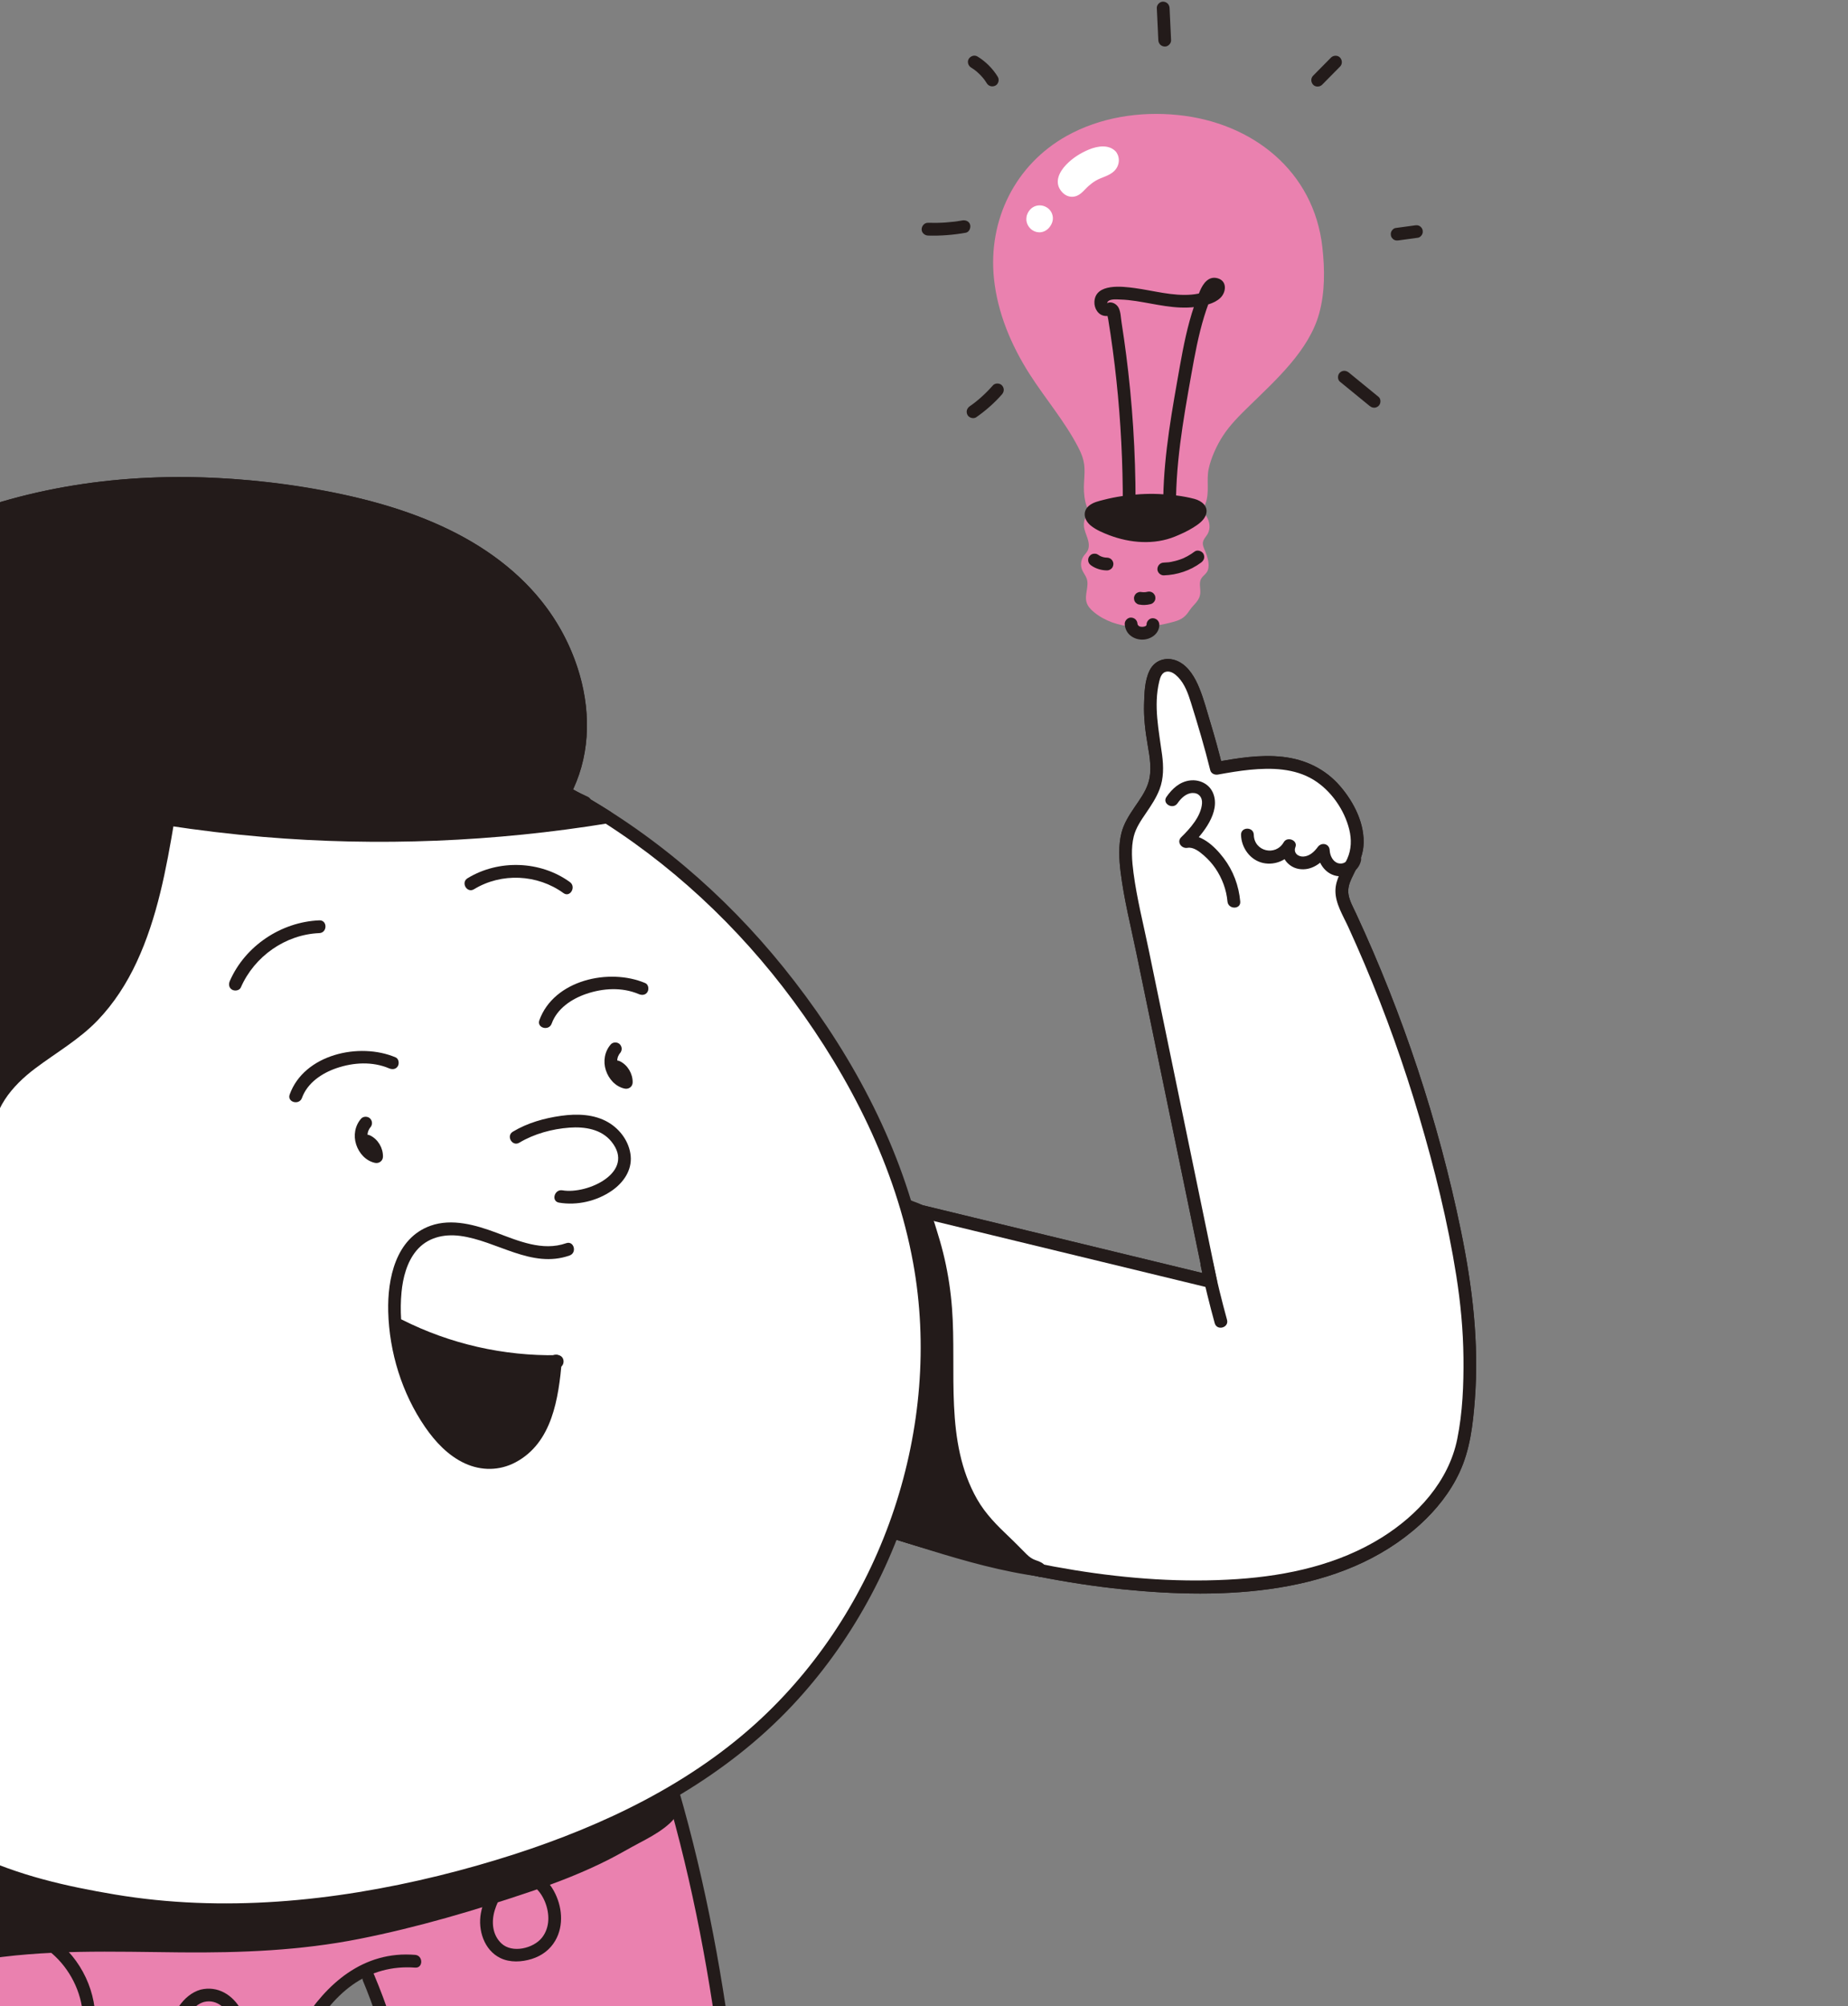 <svg width="375" height="407" viewBox="0 0 375 407" fill="none" xmlns="http://www.w3.org/2000/svg">
<rect x="0" y="0" width="375" height="407" fill="#808080" stroke="none"/>
<g clip-path="url(#clip0_132_1550)">
<path d="M133.098 352.549C151.388 407.371 152.091 466.276 152.6 524.066C152.667 531.659 152.833 539.636 156.616 546.22C160.161 552.388 166.375 556.448 171.462 561.421C176.549 566.395 180.799 573.552 178.699 580.349C176.996 585.864 171.435 589.476 165.764 590.549C160.093 591.622 154.259 590.621 148.575 589.62C142.278 588.511 135.981 587.402 129.684 586.292C129.644 586.285 129.376 589.552 129.265 589.799C128.448 591.63 128.991 591.209 127.107 591.96C124.522 592.991 119.637 591.771 116.897 591.544C109.595 590.94 102.328 589.92 95.143 588.491C95.643 580.307 92.481 443.343 70.9 392.411" fill="#EA81AF"/>
<path d="M13.016 351.007C-12.013 403.098 -20.107 461.449 -27.869 518.717C-28.889 526.242 -30.055 534.135 -34.635 540.192C-38.926 545.867 -45.6 549.114 -51.272 553.409C-56.943 557.704 -62.058 564.271 -60.828 571.278C-59.831 576.963 -54.767 581.245 -49.276 583.021C-43.785 584.798 -37.871 584.537 -32.107 584.258C-25.72 583.948 -19.334 583.639 -12.948 583.329C-12.906 583.327 -13.051 586.602 -12.972 586.861C-12.391 588.78 -12.877 588.294 -11.102 589.275C-8.667 590.622 -3.668 590.026 -0.921 590.145C6.399 590.463 13.736 590.363 21.044 589.847C23.116 557.935 29.815 525.504 36.457 494.313C40.513 475.265 45.146 456.262 51.373 437.794C56.342 423.055 63.802 396.184 84.234 397.871" fill="#EA81AF"/>
<path d="M134.346 352.204C140.69 371.272 144.968 390.965 147.804 410.846C150.65 430.794 152.102 450.912 152.881 471.039C153.27 481.08 153.494 491.126 153.643 501.172C153.719 506.262 153.775 511.353 153.825 516.444C153.871 521.236 153.8 526.045 154.069 530.832C154.328 535.427 155.001 540.148 157.067 544.315C159.021 548.26 162.134 551.373 165.389 554.265C171.705 559.879 179.197 565.698 180.396 574.686C181.529 583.173 174.921 589.671 167.126 591.577C162.334 592.748 157.337 592.317 152.516 591.586C147.386 590.808 142.282 589.82 137.172 588.92C134.561 588.46 131.95 588 129.339 587.54L130.932 586.636C131.02 586.388 130.94 586.535 130.916 586.759C130.885 587.036 130.859 587.314 130.831 587.591C130.771 588.185 130.713 588.78 130.637 589.372C130.517 590.297 130.18 591.464 129.535 592.16C128.836 592.913 127.354 593.321 126.382 593.495C124.66 593.804 122.896 593.633 121.175 593.412C112.355 592.277 103.538 591.467 94.797 589.739C94.272 589.635 93.815 589.023 93.847 588.49C94.187 582.838 94.029 577.122 93.997 571.464C93.929 559.626 93.651 547.787 93.198 535.957C92.618 520.84 91.746 505.731 90.457 490.657C89.129 475.111 87.386 459.58 84.757 444.196C82.525 431.13 79.77 417.979 75.112 405.536C74.65 404.302 74.169 403.073 73.656 401.859C73.015 400.341 75.245 399.02 75.892 400.552C80.943 412.508 83.899 425.303 86.275 438.025C89.12 453.256 91.005 468.665 92.457 484.086C93.906 499.468 94.888 514.894 95.558 530.329C96.1 542.82 96.439 555.321 96.559 567.824C96.622 574.434 96.714 581.065 96.474 587.674C96.464 587.946 96.453 588.218 96.437 588.49L95.486 587.241C99.807 588.096 104.155 588.818 108.524 589.372C112.275 589.848 116.055 590.076 119.795 590.625C121.345 590.853 122.907 591.083 124.478 591.072C125.172 591.068 125.849 591.013 126.513 590.801C126.813 590.704 127.132 590.491 127.443 590.446C127.491 590.439 127.858 590.234 127.632 590.405C127.409 590.574 127.637 590.376 127.615 590.417C127.767 590.137 127.929 589.749 128.015 589.446C128.098 589.15 128.108 588.873 128.143 588.549C128.229 587.746 128.161 586.715 128.435 585.947C128.687 585.24 129.292 584.914 130.027 585.043C135.096 585.936 140.164 586.828 145.232 587.721C150.226 588.601 155.26 589.692 160.352 589.715C164.656 589.734 168.906 588.86 172.501 586.399C175.75 584.175 177.942 580.683 177.952 576.687C177.974 567.793 169.855 561.659 163.85 556.355C160.737 553.606 157.711 550.651 155.595 547.04C153.354 543.214 152.302 538.877 151.79 534.509C151.254 529.932 151.316 525.304 151.275 520.704C151.23 515.766 151.181 510.828 151.118 505.891C150.993 496.07 150.81 486.25 150.485 476.434C149.831 456.705 148.608 436.976 146.099 417.388C143.602 397.89 139.779 378.523 134.028 359.712C133.33 357.43 132.602 355.157 131.848 352.892C131.321 351.307 133.821 350.628 134.346 352.204Z" fill="#231B1A"/>
<path d="M109.093 422.061C107.58 427.759 109.586 434.442 113.378 438.848C115.249 441.023 117.641 442.742 120.486 443.331C123.793 444.015 127.272 442.861 129.899 440.84C136.436 435.808 139.23 425.383 135.607 417.909C133.114 412.765 128.172 409.475 122.363 410.138C115.912 410.873 110.81 415.962 109.093 422.061C108.642 423.662 106.142 422.982 106.595 421.372C108.417 414.903 113.494 409.481 120.132 407.917C126.636 406.384 133.117 409.05 136.743 414.644C141.941 422.662 140.061 433.896 133.764 440.778C130.959 443.843 127.038 445.967 122.837 446.104C119.372 446.217 116.114 444.82 113.495 442.616C107.681 437.723 104.636 428.753 106.595 421.372C107.022 419.763 109.521 420.445 109.093 422.061Z" fill="#231B1A"/>
<path d="M14.134 351.661C5.693 369.264 -0.863 387.709 -6.083 406.509C-11.32 425.366 -15.233 444.566 -18.499 463.854C-21.748 483.046 -24.192 502.342 -26.973 521.602C-27.61 526.015 -28.403 530.461 -30.083 534.613C-31.715 538.644 -34.137 542.145 -37.403 545.027C-43.889 550.748 -52.593 554.09 -57.322 561.66C-59.486 565.124 -60.514 569.324 -58.931 573.236C-57.449 576.902 -54.123 579.606 -50.574 581.158C-46.136 583.098 -41.104 583.258 -36.337 583.135C-31.187 583.002 -26.037 582.669 -20.891 582.419C-18.243 582.291 -15.595 582.163 -12.947 582.034C-12.408 582.008 -11.816 582.453 -11.698 582.985C-11.517 583.81 -11.677 584.766 -11.692 585.6C-11.697 585.875 -11.71 586.153 -11.7 586.428C-11.693 586.628 -11.669 586.815 -11.723 586.517C-11.661 586.856 -11.504 587.18 -11.447 587.522C-11.427 587.637 -11.258 587.891 -11.395 587.722C-11.628 587.435 -11.345 587.688 -11.195 587.753C-10.937 587.866 -10.703 588.035 -10.448 588.157C-9.864 588.438 -9.244 588.599 -8.603 588.702C-7.007 588.957 -5.348 588.893 -3.738 588.862C0.084 588.788 3.905 589.037 7.729 589.031C12.172 589.025 16.613 588.86 21.045 588.552L19.75 589.847C20.846 573.151 23.148 556.556 26.029 540.081C28.902 523.654 32.316 507.32 35.841 491.022C39.357 474.766 43.324 458.59 48.388 442.741C51.521 432.935 54.515 422.794 59.379 413.679C63.803 405.389 70.558 397.534 80.487 396.591C81.735 396.473 82.986 396.481 84.235 396.576C85.886 396.702 85.9 399.293 84.235 399.166C79.638 398.816 75.285 399.979 71.525 402.659C67.76 405.343 64.926 409.2 62.631 413.16C57.808 421.48 55.04 430.821 52.033 439.899C46.924 455.327 42.907 471.094 39.382 486.951C35.834 502.907 32.5 518.93 29.558 535.009C26.598 551.183 24.131 567.464 22.781 583.858C22.617 585.853 22.471 587.849 22.34 589.847C22.291 590.583 21.784 591.091 21.045 591.142C12.21 591.756 3.404 591.485 -5.437 591.472C-7.098 591.469 -8.857 591.43 -10.456 590.933C-11.472 590.617 -12.951 590.034 -13.57 589.115C-14.058 588.391 -14.262 587.287 -14.29 586.428C-14.31 585.833 -14.274 585.232 -14.259 584.637C-14.252 584.359 -14.258 584.077 -14.239 583.8C-14.227 583.631 -14.316 583.126 -14.196 583.674L-12.947 584.624C-18.399 584.888 -23.851 585.153 -29.302 585.417C-34.372 585.663 -39.489 586.055 -44.542 585.379C-52.569 584.305 -61.277 579.388 -62.229 570.542C-63.201 561.518 -55.479 554.608 -48.752 550.031C-45.052 547.514 -41.175 545.176 -37.97 542.017C-34.706 538.8 -32.642 534.793 -31.377 530.418C-30.098 525.998 -29.53 521.414 -28.913 516.866C-28.24 511.906 -27.565 506.946 -26.876 501.988C-25.495 492.049 -24.06 482.118 -22.481 472.208C-19.331 452.44 -15.611 432.742 -10.6 413.354C-5.626 394.113 0.647 375.188 8.79 357.045C9.797 354.801 10.834 352.571 11.898 350.354C12.618 348.851 14.852 350.163 14.134 351.661Z" fill="#231B1A"/>
<path d="M-3.247 390.083C3.431 388.71 10.339 391.542 14.619 396.76C19.14 402.272 20.522 409.574 18.385 416.355C16.425 422.578 12.008 428.53 5.843 431.051C2.892 432.258 -0.398 432.478 -3.471 431.605C-5.373 431.065 -7.175 430.148 -8.751 428.959C-9.567 428.344 -10.336 427.673 -11.039 426.932C-11.702 426.233 -12.859 425.187 -13.111 424.235C-13.27 423.638 -12.965 422.925 -12.826 422.341C-12.667 421.672 -12.507 421.003 -12.345 420.335C-12.005 418.932 -11.659 417.53 -11.307 416.13C-10.602 413.332 -9.872 410.541 -9.113 407.757C-7.58 402.132 -5.929 396.54 -4.152 390.988C-3.646 389.406 -1.144 390.082 -1.654 391.676C-5.088 402.401 -8.033 413.275 -10.614 424.235L-10.744 423.237C-7.816 427.303 -2.949 430.279 2.201 429.418C6.536 428.693 10.187 425.676 12.655 422.158C15.187 418.549 16.872 414.154 16.846 409.707C16.819 404.917 14.647 400.166 11.195 396.876C7.574 393.424 2.413 391.558 -2.559 392.581C-4.185 392.915 -4.881 390.419 -3.247 390.083Z" fill="#231B1A"/>
<path d="M41.392 406.13C39.044 406.795 37.619 409.519 36.953 411.682C36.238 414.004 36.435 416.672 38.305 418.429C40.492 420.482 44.798 419.447 46.53 417.258C48.183 415.168 48.097 412.333 47.134 409.971C46.175 407.619 44.128 405.469 41.392 406.13C39.773 406.521 39.082 404.024 40.704 403.632C44.193 402.789 47.243 404.704 48.913 407.723C50.624 410.816 51.044 414.734 49.223 417.877C48.163 419.706 46.455 420.957 44.451 421.579C42.409 422.213 40.049 422.345 38.087 421.393C34.782 419.789 33.501 415.712 34.132 412.297C34.778 408.799 37.066 404.663 40.704 403.632C42.31 403.177 42.996 405.675 41.392 406.13Z" fill="#231B1A"/>
<path d="M104.84 381.959C102.491 382.624 101.066 385.348 100.4 387.511C99.685 389.833 99.882 392.501 101.753 394.258C103.939 396.311 108.245 395.276 109.977 393.087C111.63 390.997 111.545 388.162 110.581 385.8C109.622 383.448 107.575 381.298 104.84 381.959C103.22 382.35 102.53 379.853 104.151 379.461C107.64 378.618 110.691 380.533 112.36 383.552C114.071 386.645 114.491 390.563 112.67 393.706C111.611 395.536 109.902 396.786 107.898 397.408C105.857 398.042 103.496 398.174 101.535 397.222C98.229 395.618 96.949 391.541 97.579 388.126C98.225 384.628 100.513 380.492 104.151 379.461C105.758 379.006 106.443 381.504 104.84 381.959Z" fill="#231B1A"/>
<path d="M131.168 349.924C132.736 353.956 137.281 362.058 136.637 366.383C136.161 369.581 129.61 372.352 127.001 373.878C117.911 379.198 107.806 382.481 97.773 385.512C85.842 389.116 73.762 392.45 61.377 393.851C39.352 396.343 16.847 392.672 -4.985 396.499C-1.437 385.439 4.419 367.97 10.462 356.748" fill="#231B1A"/>
<path d="M132.416 349.58C133.931 353.426 135.965 357.05 137.187 361.016C137.728 362.771 138.197 364.712 137.908 366.555C137.622 368.381 136.229 369.722 134.823 370.796C133.246 372 131.495 372.945 129.744 373.868C127.665 374.964 125.647 376.168 123.551 377.232C118.475 379.81 113.152 381.88 107.765 383.705C96.394 387.557 84.73 390.993 72.948 393.331C60.987 395.704 48.93 396.182 36.765 396.073C22.957 395.95 9.028 395.381 -4.642 397.748C-5.552 397.905 -6.562 397.175 -6.235 396.155C-2.801 385.459 0.813 374.783 5.314 364.482C6.556 361.639 7.877 358.829 9.343 356.094C10.131 354.625 12.367 355.931 11.579 357.401C6.268 367.309 2.511 378.065 -1.065 388.693C-1.976 391.403 -2.864 394.121 -3.737 396.843L-5.33 395.25C18.362 391.148 42.538 395.589 66.265 391.898C77.869 390.092 89.199 386.815 100.402 383.356C105.735 381.709 111.045 379.954 116.194 377.793C120.743 375.883 125.012 373.481 129.348 371.148C131.17 370.168 133.122 369.14 134.544 367.603C135.811 366.232 135.422 364.433 134.992 362.768C133.863 358.39 131.566 354.449 129.919 350.268C129.308 348.717 131.811 348.044 132.416 349.58Z" fill="#231B1A"/>
<path d="M153.525 301.46C183.535 311.985 214.363 322.646 246.154 321.864C256.715 321.605 267.436 320.011 276.908 315.334C286.692 310.503 295.518 302.017 297.175 291.034C299.183 277.727 298.274 265.515 295.665 252.316C291.067 229.05 283.62 206.349 273.544 184.881C272.926 183.563 272.284 182.195 272.283 180.739C272.281 178.387 273.917 176.396 274.787 174.211C277.032 168.564 272.814 161.205 268.284 157.814C262.22 153.273 253.73 154.641 246.829 155.881C245.931 152.23 244.911 148.608 243.773 145.025C242.778 141.891 241.971 137.913 239.223 135.773C238.219 134.992 236.773 134.637 235.658 135.249C234.422 135.927 234.008 137.48 233.802 138.874C233.331 142.051 233.318 145.296 233.763 148.477C234.195 151.565 235.058 154.67 234.595 157.754C233.87 162.592 229.312 165.561 228.653 170.153C228.034 174.475 228.921 178.855 229.804 183.13C235.099 208.753 240.393 234.377 245.687 260C220.573 253.912 195.459 247.824 170.345 241.736" fill="white"/>
<path d="M153.87 300.212C174.875 307.578 196.058 314.972 218.104 318.536C228.989 320.296 240.108 321.093 251.124 320.343C261.304 319.649 271.625 317.384 280.371 311.925C287.64 307.389 293.957 300.543 295.707 291.934C296.799 286.561 297.025 280.888 296.967 275.418C296.908 269.846 296.381 264.285 295.511 258.783C293.79 247.904 291.116 237.127 287.998 226.57C284.896 216.066 281.208 205.727 276.937 195.64C275.858 193.093 274.741 190.561 273.59 188.045C272.55 185.773 270.982 183.317 270.989 180.74C270.995 178.291 272.445 176.323 273.402 174.177C274.235 172.307 274.278 170.271 273.798 168.3C272.825 164.298 270.082 160.361 266.553 158.201C262.699 155.841 257.992 155.735 253.622 156.162C251.457 156.374 249.313 156.746 247.174 157.13C246.499 157.251 245.761 156.954 245.581 156.225C244.441 151.617 243.088 147.068 241.669 142.539C241.098 140.717 240.424 138.789 239.075 137.385C238.473 136.758 237.649 136.111 236.72 136.252C235.761 136.398 235.435 137.41 235.238 138.23C234.04 143.208 235.165 148.202 235.814 153.147C236.12 155.475 236.154 157.881 235.306 160.106C234.638 161.86 233.603 163.398 232.554 164.94C231.555 166.406 230.51 167.912 230.07 169.655C229.473 172.016 229.697 174.678 230.011 177.066C230.7 182.316 232.032 187.521 233.103 192.705C235.266 203.174 237.429 213.644 239.592 224.114C242.04 235.961 244.488 247.809 246.936 259.656C247.137 260.627 246.342 261.491 245.343 261.249C225.787 256.508 206.231 251.768 186.675 247.027C181.117 245.679 175.559 244.332 170.001 242.985C168.382 242.592 169.068 240.094 170.689 240.487C190.245 245.228 209.801 249.969 229.357 254.71C234.916 256.057 240.474 257.404 246.032 258.752L244.439 260.345C239.828 238.027 235.217 215.71 230.606 193.393C229.474 187.916 228.077 182.419 227.396 176.863C227.081 174.292 226.932 171.503 227.572 168.967C228.044 167.101 229.086 165.447 230.154 163.872C231.225 162.293 232.416 160.703 233.004 158.865C233.818 156.322 233.318 153.604 232.875 151.04C232.406 148.331 232.081 145.626 232.157 142.872C232.219 140.653 232.277 138.042 233.284 136.011C234.418 133.726 236.986 133.107 239.197 134.23C241.249 135.273 242.506 137.495 243.346 139.541C244.283 141.819 244.904 144.25 245.621 146.604C246.52 149.559 247.336 152.538 248.078 155.537L246.485 154.632C251.016 153.82 255.679 153.018 260.292 153.541C264.872 154.06 268.923 155.983 271.952 159.503C274.768 162.775 277.039 167.228 276.67 171.661C276.465 174.123 275.268 176.032 274.253 178.219C273.774 179.252 273.448 180.326 273.642 181.471C273.871 182.823 274.593 184.073 275.164 185.302C284.701 205.839 291.875 227.469 296.445 249.647C298.779 260.973 300.172 272.486 299.269 284.056C298.878 289.072 298.312 294.067 296.173 298.674C294.291 302.727 291.429 306.316 288.128 309.308C272.146 323.793 248.132 324.485 227.828 322.414C204.901 320.076 182.819 313.007 161.145 305.49C158.488 304.569 155.835 303.64 153.182 302.709C151.619 302.162 152.292 299.658 153.87 300.212Z" fill="#231B1A"/>
<path d="M153.525 301.46C183.535 311.985 214.363 322.646 246.154 321.864C256.715 321.605 267.436 320.011 276.908 315.334C286.692 310.503 295.518 302.017 297.175 291.034C299.183 277.727 298.274 265.515 295.665 252.316C291.067 229.05 283.62 206.349 273.544 184.881C272.926 183.563 272.284 182.195 272.283 180.739C272.281 178.387 273.917 176.396 274.787 174.211C277.032 168.564 272.814 161.205 268.284 157.814C262.22 153.273 253.73 154.641 246.829 155.881C245.931 152.23 244.911 148.608 243.773 145.025C242.778 141.891 241.971 137.913 239.223 135.773C238.219 134.992 236.773 134.637 235.658 135.249C234.422 135.927 234.008 137.48 233.802 138.874C233.331 142.051 233.318 145.296 233.763 148.477C234.195 151.565 235.058 154.67 234.595 157.754C233.87 162.592 229.312 165.561 228.653 170.153C228.034 174.475 228.921 178.855 229.804 183.13C235.099 208.753 240.393 234.377 245.687 260C220.573 253.912 195.459 247.824 170.345 241.736" fill="white"/>
<path d="M153.87 300.212C174.875 307.578 196.058 314.972 218.104 318.536C228.989 320.296 240.108 321.093 251.124 320.343C261.304 319.649 271.625 317.384 280.371 311.925C287.64 307.389 293.957 300.543 295.707 291.934C296.799 286.561 297.025 280.888 296.967 275.418C296.908 269.846 296.381 264.285 295.511 258.783C293.79 247.904 291.116 237.127 287.998 226.57C284.896 216.066 281.208 205.727 276.937 195.64C275.858 193.093 274.741 190.561 273.59 188.045C272.55 185.773 270.982 183.317 270.989 180.74C270.995 178.291 272.445 176.323 273.402 174.177C274.235 172.307 274.278 170.271 273.798 168.3C272.825 164.298 270.082 160.361 266.553 158.201C262.699 155.841 257.992 155.735 253.622 156.162C251.457 156.374 249.313 156.746 247.174 157.13C246.499 157.251 245.761 156.954 245.581 156.225C244.441 151.617 243.088 147.068 241.669 142.539C241.098 140.717 240.424 138.789 239.075 137.385C238.473 136.758 237.649 136.111 236.72 136.252C235.761 136.398 235.435 137.41 235.238 138.23C234.04 143.208 235.165 148.202 235.814 153.147C236.12 155.475 236.154 157.881 235.306 160.106C234.638 161.86 233.603 163.398 232.554 164.94C231.555 166.406 230.51 167.912 230.07 169.655C229.473 172.016 229.697 174.678 230.011 177.066C230.7 182.316 232.032 187.521 233.103 192.705C235.266 203.174 237.429 213.644 239.592 224.114C242.04 235.961 244.488 247.809 246.936 259.656C247.137 260.627 246.342 261.491 245.343 261.249C225.787 256.508 206.231 251.768 186.675 247.027C181.117 245.679 175.559 244.332 170.001 242.985C168.382 242.592 169.068 240.094 170.689 240.487C190.245 245.228 209.801 249.969 229.357 254.71C234.916 256.057 240.474 257.404 246.032 258.752L244.439 260.345C239.828 238.027 235.217 215.71 230.606 193.393C229.474 187.916 228.077 182.419 227.396 176.863C227.081 174.292 226.932 171.503 227.572 168.967C228.044 167.101 229.086 165.447 230.154 163.872C231.225 162.293 232.416 160.703 233.004 158.865C233.818 156.322 233.318 153.604 232.875 151.04C232.406 148.331 232.081 145.626 232.157 142.872C232.219 140.653 232.277 138.042 233.284 136.011C234.418 133.726 236.986 133.107 239.197 134.23C241.249 135.273 242.506 137.495 243.346 139.541C244.283 141.819 244.904 144.25 245.621 146.604C246.52 149.559 247.336 152.538 248.078 155.537L246.485 154.632C251.016 153.82 255.679 153.018 260.292 153.541C264.872 154.06 268.923 155.983 271.952 159.503C274.768 162.775 277.039 167.228 276.67 171.661C276.465 174.123 275.268 176.032 274.253 178.219C273.774 179.252 273.448 180.326 273.642 181.471C273.871 182.823 274.593 184.073 275.164 185.302C284.701 205.839 291.875 227.469 296.445 249.647C298.779 260.973 300.172 272.486 299.269 284.056C298.878 289.072 298.312 294.067 296.173 298.674C294.291 302.727 291.429 306.316 288.128 309.308C272.146 323.793 248.132 324.485 227.828 322.414C204.901 320.076 182.819 313.007 161.145 305.49C158.488 304.569 155.835 303.64 153.182 302.709C151.619 302.162 152.292 299.658 153.87 300.212Z" fill="#231B1A"/>
<path d="M236.705 161.658C237.858 159.999 239.408 158.565 241.496 158.325C243.453 158.101 245.406 159.048 246.168 160.914C247.734 164.751 244.077 169.193 241.531 171.667L240.272 169.503C243.589 168.929 246.438 171.628 248.303 174.073C250.26 176.638 251.381 179.676 251.67 182.88C251.819 184.54 249.228 184.53 249.08 182.88C248.863 180.473 248 178.175 246.647 176.178C245.971 175.182 245.149 174.284 244.24 173.496C243.385 172.756 242.171 171.79 240.96 172C239.762 172.208 238.701 170.807 239.7 169.836C241.485 168.101 243.739 165.587 243.917 162.969C244.001 161.732 243.255 160.825 241.973 160.872C240.663 160.92 239.643 161.954 238.941 162.965C237.996 164.324 235.75 163.031 236.705 161.658Z" fill="#231B1A"/>
<path d="M276.175 174.602C275.687 176.806 273.302 178.138 271.138 177.683C268.723 177.175 267.346 174.795 267.231 172.478L269.644 173.131C268.218 175.095 266.149 176.698 263.581 176.286C261.247 175.911 259.472 173.498 260.368 171.168L262.734 172.166C261.466 174.402 258.841 175.621 256.315 175.073C253.685 174.502 251.886 171.971 251.834 169.356C251.801 167.689 254.391 167.689 254.424 169.356C254.492 172.744 258.856 173.755 260.498 170.859C261.201 169.62 263.404 170.455 262.865 171.856C262.418 173.019 263.403 173.847 264.542 173.764C265.763 173.675 266.722 172.768 267.408 171.824C268.153 170.798 269.754 171.13 269.821 172.478C269.874 173.546 270.446 174.824 271.573 175.127C272.498 175.377 273.471 174.848 273.678 173.913C274.039 172.287 276.536 172.975 276.175 174.602Z" fill="#231B1A"/>
<path d="M246.138 256.094C246.976 260.004 247.928 263.888 248.99 267.743C249.434 269.352 246.936 270.039 246.493 268.432C245.43 264.577 244.479 260.692 243.641 256.783C243.494 256.1 243.844 255.383 244.545 255.19C245.191 255.012 245.991 255.407 246.138 256.094Z" fill="#231B1A"/>
<path d="M211.197 318.575C201.424 317.313 191.537 313.994 182.147 311.087C172.53 308.109 163.024 304.791 153.525 301.46C153.525 301.459 153.539 301.41 153.54 301.408C156.4 291.251 159.26 281.095 162.12 270.939C164.853 261.237 167.982 251.513 170.327 241.732C172.443 242.27 174.476 241.768 176.581 242.101C179.656 242.587 182.793 244.186 185.717 245.234C186.214 245.412 186.727 245.6 187.111 245.962C187.526 246.352 187.745 246.902 187.944 247.436C189.909 252.686 191.19 258.19 191.746 263.768C192.471 271.031 191.968 278.36 192.36 285.649C192.752 292.937 194.135 300.412 198.198 306.475C200.621 310.09 204.005 312.605 206.93 315.73C207.525 316.365 208.187 317.019 208.959 317.437C209.734 317.857 210.716 317.823 211.197 318.575Z" fill="#231B1A"/>
<path d="M211.197 319.87C203.468 318.85 195.972 316.732 188.539 314.435C181.021 312.112 173.524 309.731 166.077 307.188C161.77 305.718 157.475 304.215 153.181 302.709C152.523 302.478 152.075 301.829 152.276 301.116C156.645 285.603 161.053 270.104 165.526 254.621C166.794 250.233 168.008 245.83 169.078 241.389C169.247 240.686 170.005 240.335 170.671 240.484C172.363 240.865 174.082 240.583 175.795 240.717C177.391 240.842 178.938 241.267 180.442 241.799C182.041 242.364 183.595 243.048 185.177 243.656C186.507 244.167 187.871 244.537 188.644 245.843C189.464 247.228 189.885 248.975 190.361 250.5C190.858 252.093 191.293 253.704 191.667 255.33C192.428 258.645 192.928 262.022 193.185 265.414C194.159 278.245 191.601 292.431 198.281 304.148C199.983 307.133 202.345 309.485 204.82 311.83C206.011 312.957 207.14 314.138 208.305 315.29C208.896 315.875 209.47 316.291 210.259 316.546C210.973 316.777 211.634 317.06 212.113 317.66C213.142 318.95 211.321 320.794 210.281 319.491C209.929 319.05 209.387 319.01 208.88 318.811C208.21 318.549 207.639 318.149 207.091 317.689C205.989 316.764 205.049 315.631 204.012 314.634C201.851 312.557 199.627 310.554 197.813 308.153C194.207 303.383 192.443 297.411 191.629 291.559C190.71 284.94 190.962 278.262 190.855 271.6C190.745 264.79 189.977 258.104 187.982 251.571C187.709 250.678 187.417 249.79 187.106 248.909C186.824 248.111 186.629 247.054 185.807 246.656C184.237 245.896 182.491 245.334 180.861 244.706C179.184 244.061 177.408 243.405 175.599 243.296C173.706 243.182 171.855 243.403 169.982 242.981L171.575 242.077C169.693 249.894 167.353 257.587 165.093 265.3C162.809 273.097 160.652 280.932 158.449 288.752C157.224 293.103 155.999 297.454 154.774 301.804L153.869 300.212C168.524 305.351 183.247 310.548 198.255 314.577C202.511 315.72 206.825 316.703 211.197 317.28C211.896 317.373 212.484 317.81 212.492 318.575C212.499 319.204 211.89 319.962 211.197 319.87Z" fill="#231B1A"/>
<path d="M104.648 377.44C100.191 378.876 95.691 380.174 91.153 381.326C69.054 386.936 45.613 389.398 23.001 385.583C12.534 383.817 3.53 381.855 -6.115 377.18C-16.141 372.321 -25.641 366.324 -34.119 359.08C-59.273 337.589 -72.077 304.653 -74.682 272.166C-77.011 247.316 -71.416 221.262 -56.904 200.849C-56.704 200.568 -56.499 200.276 -56.431 199.938C-56.315 199.363 -56.613 198.795 -56.893 198.28C-61.702 189.437 -64.2 179.245 -63.419 169.175C-62.633 159.057 -58.545 149.398 -52.926 140.947C-40.831 122.758 -21.64 109.855 -0.764 103.427C20.113 96.999 42.582 96.759 64.092 100.561C79.158 103.225 94.472 108.183 105.419 118.871C116.367 129.559 121.688 147.141 114.588 160.693C134.611 171.42 152.044 187.63 164.971 206.41C174.953 220.912 182.821 237.082 186.259 254.349C193.447 290.455 179.359 329.999 150.96 353.427C137.465 364.559 121.299 372.076 104.648 377.44Z" fill="white"/>
<path d="M104.991 378.688C83.579 385.559 60.869 389.672 38.324 388.533C27.682 387.995 16.874 386.326 6.62 383.395C-3.419 380.526 -12.817 375.649 -21.564 370.005C-29.924 364.61 -37.714 358.281 -44.383 350.883C-50.653 343.929 -55.986 336.146 -60.351 327.868C-69.07 311.337 -74.028 292.956 -75.782 274.391C-77.653 254.595 -75.334 234.62 -67.202 216.347C-65.166 211.772 -62.778 207.353 -60.041 203.159C-59.401 202.178 -58.574 201.224 -58.022 200.195C-57.439 199.108 -58.662 197.727 -59.165 196.695C-60.319 194.33 -61.32 191.884 -62.145 189.386C-65.415 179.486 -65.715 168.84 -62.824 158.813C-57.467 140.24 -43.417 124.727 -27.444 114.394C-10.315 103.313 9.815 97.832 30.095 96.916C41.142 96.417 52.226 97.246 63.123 99.086C72.69 100.701 82.2 103.147 90.969 107.377C99.332 111.411 106.977 117.215 112.144 125.016C116.874 132.156 119.664 140.93 119.017 149.537C118.706 153.672 117.602 157.658 115.705 161.346L115.241 159.574C132.098 168.645 146.945 181.333 158.956 196.209C171.451 211.684 181.563 229.718 186.406 249.101C190.66 266.127 190.281 284.075 185.703 300.997C181.184 317.699 172.644 333.356 160.786 345.98C147.483 360.141 130.132 369.678 112.025 376.278C109.696 377.127 107.35 377.925 104.991 378.688C103.402 379.202 102.721 376.703 104.303 376.191C122.562 370.285 140.431 361.775 154.557 348.542C166.928 336.952 176.144 322.133 181.474 306.064C186.775 290.083 188.323 272.771 185.291 256.17C181.757 236.819 172.582 218.76 160.973 203.025C149.866 187.97 135.882 174.888 119.861 165.191C117.914 164.013 115.937 162.889 113.933 161.811C113.294 161.467 113.158 160.644 113.469 160.039C117.371 152.451 117.24 143.592 114.523 135.64C111.644 127.213 105.963 120.132 98.763 114.973C91.039 109.438 82.038 106.017 72.87 103.733C62.819 101.23 52.434 99.863 42.089 99.471C21.666 98.695 0.903 102.172 -17.38 111.569C-33.739 119.977 -48.196 132.986 -56.449 149.602C-61.035 158.834 -63.239 169.107 -61.828 179.386C-61.124 184.508 -59.63 189.554 -57.469 194.249C-56.941 195.395 -56.35 196.504 -55.776 197.626C-55.318 198.521 -54.934 199.431 -55.237 200.444C-55.528 201.416 -56.316 202.247 -56.878 203.074C-57.594 204.127 -58.287 205.196 -58.958 206.279C-69.189 222.794 -73.963 242.326 -73.897 261.667C-73.835 279.948 -70.165 298.543 -63.281 315.473C-56.395 332.408 -45.799 347.8 -31.652 359.468C-23.664 366.055 -14.778 371.561 -5.462 376.062C3.632 380.456 13.435 382.675 23.344 384.334C45.159 387.988 67.611 385.771 88.978 380.533C94.137 379.269 99.245 377.814 104.303 376.191C105.893 375.681 106.575 378.18 104.991 378.688Z" fill="#231B1A"/>
<path d="M117.964 163.864C103.859 157.134 87.877 154.059 72.284 155.248C67.929 155.58 63.616 156.28 59.38 157.346C57.763 157.753 57.073 155.256 58.691 154.849C74.381 150.902 91.205 151.89 106.602 156.663C110.939 158.007 115.173 159.673 119.271 161.628C120.774 162.345 119.462 164.579 117.964 163.864Z" fill="#231B1A"/>
<path d="M208.928 75.891C212.123 80.891 216.042 85.438 218.786 90.722C220.238 93.519 220.17 94.836 219.982 97.801C219.819 100.374 220.146 103.306 222.016 105.246C222.948 106.212 224.178 106.836 225.428 107.325C229.054 108.741 233.139 109.144 236.874 108.048C239.68 107.224 243.523 105.066 244.629 102.148C245.473 99.919 244.777 97.46 245.251 95.186C245.728 92.901 246.898 90.351 248.172 88.394C249.65 86.125 251.605 84.213 253.543 82.321C258.914 77.078 265.634 71.071 267.689 63.594C268.881 59.256 268.834 54.666 268.341 50.194C266.628 34.654 254.072 24.835 238.962 23.326C231.26 22.557 223.255 23.79 216.492 27.554C205.995 33.396 200.471 44.634 201.698 56.514C202.413 63.434 205.182 70.029 208.928 75.891Z" fill="#EA81AF"/>
<path d="M237.297 126.366C234.868 126.974 232.365 127.321 229.873 127.139C227.027 126.931 224.185 125.996 221.984 124.179C221.339 123.646 220.732 123.008 220.491 122.206C220.027 120.657 221.037 118.937 220.525 117.404C220.304 116.744 219.822 116.201 219.566 115.553C219.217 114.67 219.337 113.617 219.874 112.834C220.131 112.462 220.473 112.149 220.686 111.75C221.095 110.983 220.955 110.041 220.685 109.216C220.416 108.39 220.026 107.588 219.956 106.722C219.718 103.772 222.856 103.008 224.934 102.009C225.747 101.618 226.581 101.244 227.469 101.085C228.306 100.934 229.165 100.98 230.014 101.032C232.677 101.194 235.337 101.41 237.991 101.681C240.502 101.937 243.334 102.436 244.82 104.75C245.495 105.802 245.678 107.223 245.059 108.31C244.738 108.874 244.213 109.35 244.102 109.99C243.992 110.619 244.31 111.232 244.562 111.818C244.804 112.38 244.992 112.965 245.123 113.563C245.273 114.248 245.332 114.98 245.099 115.653C244.836 116.415 244.174 116.703 243.771 117.353C243.262 118.173 243.607 119.23 243.566 120.195C243.495 121.907 242.249 122.531 241.419 123.782C240.57 125.062 239.891 125.652 238.326 126.092C237.985 126.188 237.641 126.28 237.297 126.366Z" fill="#EA81AF"/>
<path d="M225.43 107.324C229.056 108.741 233.14 109.143 236.876 108.047C238.112 107.684 244.779 104.923 243.352 103.138C243.009 102.71 242.437 102.55 241.902 102.427C235.788 101.017 229.315 101.189 223.284 102.92C222.782 103.064 222.272 103.224 221.856 103.539C221.678 103.675 221.515 103.843 221.433 104.052C220.839 105.555 224.467 106.947 225.43 107.324Z" fill="#231B1A"/>
<path d="M225.773 106.076C229.171 107.368 232.999 107.89 236.531 106.799C238.125 106.307 239.708 105.527 241.099 104.613C241.431 104.394 241.761 104.164 242.033 103.871C242.084 103.817 242.206 103.616 242.254 103.6C242.405 103.55 242.204 103.407 242.271 103.561C242.273 103.564 242.257 103.81 242.271 103.801C242.247 103.817 242.336 103.879 242.288 103.91C242.28 103.914 241.979 103.785 241.96 103.781C241.57 103.696 241.183 103.59 240.791 103.508C239.817 103.306 238.834 103.14 237.846 103.025C234.134 102.594 230.343 102.713 226.676 103.434C225.6 103.646 224.525 103.894 223.476 104.214C223.373 104.246 222.614 104.578 222.663 104.358C222.674 104.308 222.881 104.554 222.934 104.593C223.798 105.238 224.772 105.685 225.773 106.076C227.309 106.676 226.641 109.181 225.085 108.573C223.78 108.064 222.453 107.522 221.353 106.634C220.003 105.543 219.529 103.722 221.071 102.523C221.871 101.901 222.921 101.664 223.885 101.415C225.15 101.088 226.433 100.829 227.726 100.638C230.172 100.277 232.638 100.119 235.109 100.221C237.528 100.321 240.035 100.59 242.38 101.212C243.832 101.597 245.252 102.698 244.732 104.364C244.359 105.562 243.145 106.392 242.137 107.021C240.971 107.749 239.71 108.325 238.439 108.845C234.197 110.579 229.3 110.176 225.085 108.573C223.542 107.987 224.211 105.482 225.773 106.076Z" fill="#231B1A"/>
<path d="M243.734 114.12C241.557 115.751 238.868 116.638 236.157 116.722C235.479 116.743 234.831 116.112 234.862 115.427C234.894 114.708 235.431 114.155 236.157 114.133C236.472 114.123 236.787 114.103 237.101 114.07C237.18 114.061 237.258 114.052 237.336 114.042C237.187 114.062 237.19 114.061 237.343 114.038C237.46 114.018 237.577 114 237.693 113.978C238.294 113.865 238.886 113.706 239.463 113.504C239.593 113.459 239.723 113.411 239.851 113.361C239.925 113.332 239.998 113.303 240.071 113.273C239.944 113.327 239.949 113.324 240.088 113.264C240.357 113.138 240.624 113.013 240.885 112.873C241.424 112.583 241.937 112.251 242.427 111.884C242.971 111.477 243.897 111.778 244.199 112.349C244.558 113.028 244.315 113.685 243.734 114.12Z" fill="#231B1A"/>
<path d="M224.634 115.717C223.517 115.709 222.368 115.375 221.45 114.73C221.169 114.533 220.949 114.297 220.855 113.956C220.769 113.647 220.808 113.234 220.985 112.959C221.164 112.682 221.429 112.439 221.759 112.364C222.083 112.29 222.475 112.296 222.757 112.494C223.019 112.678 223.298 112.833 223.593 112.958L223.283 112.828C223.646 112.978 224.025 113.081 224.414 113.135L224.07 113.089C224.257 113.113 224.445 113.126 224.634 113.127C224.968 113.13 225.313 113.27 225.55 113.507C225.774 113.731 225.943 114.1 225.929 114.422C225.914 114.757 225.804 115.104 225.55 115.338C225.297 115.569 224.984 115.72 224.634 115.717Z" fill="#231B1A"/>
<path d="M233.507 122.553C233.11 122.656 232.696 122.715 232.287 122.732C231.876 122.75 231.465 122.698 231.06 122.629C230.891 122.589 230.744 122.511 230.619 122.397C230.478 122.306 230.367 122.185 230.286 122.034C230.191 121.885 230.14 121.725 230.132 121.552C230.094 121.38 230.101 121.208 230.155 121.036C230.257 120.723 230.451 120.42 230.75 120.262L231.06 120.132C231.289 120.07 231.519 120.07 231.748 120.132C231.802 120.141 231.856 120.149 231.911 120.157L231.566 120.11C231.926 120.157 232.288 120.157 232.647 120.111L232.303 120.157C232.477 120.134 232.649 120.1 232.818 120.056C233.146 119.971 233.522 120.015 233.816 120.187C233.967 120.268 234.088 120.379 234.179 120.52C234.294 120.645 234.371 120.792 234.411 120.96C234.487 121.292 234.47 121.664 234.281 121.958C234.099 122.24 233.838 122.467 233.507 122.553Z" fill="#231B1A"/>
<path d="M235.249 126.71C235.288 128.607 233.422 129.814 231.678 129.757C230.775 129.728 229.926 129.418 229.251 128.813C228.618 128.245 228.27 127.421 228.234 126.581C228.204 125.903 228.85 125.256 229.529 125.286C230.255 125.319 230.792 125.855 230.824 126.581C230.826 126.647 230.832 126.711 230.84 126.776L230.794 126.432C230.81 126.528 230.831 126.623 230.861 126.716C230.877 126.763 230.939 126.916 230.855 126.713C230.771 126.512 230.836 126.662 230.86 126.706C230.886 126.754 230.917 126.799 230.943 126.846C231.034 127.011 230.878 126.733 230.857 126.743C230.857 126.743 231.049 126.95 231.059 126.959C231.094 126.992 231.223 127.094 231.053 126.964C230.882 126.834 231.015 126.933 231.054 126.96C231.11 126.997 231.269 127.129 231.338 127.118C231.318 127.121 231.051 127.014 231.232 127.07C231.278 127.084 231.324 127.101 231.371 127.114C231.489 127.148 231.608 127.171 231.729 127.189L231.385 127.143C231.655 127.176 231.922 127.174 232.192 127.138L231.848 127.184C232.038 127.154 232.218 127.104 232.401 127.046C232.527 126.996 232.49 127.012 232.288 127.094C232.331 127.073 232.373 127.052 232.415 127.029C232.456 127.006 232.496 126.981 232.536 126.955C232.646 126.879 232.616 126.905 232.446 127.032C232.494 126.966 232.584 126.901 232.643 126.842C232.729 126.74 232.703 126.774 232.566 126.944C232.592 126.907 232.616 126.868 232.639 126.829C232.661 126.79 232.682 126.75 232.701 126.709C232.619 126.916 232.599 126.956 232.644 126.83C232.664 126.741 232.687 126.657 232.7 126.567L232.653 126.911C232.659 126.843 232.661 126.778 232.66 126.71C232.646 126.032 233.265 125.384 233.955 125.415C234.668 125.447 235.234 125.984 235.249 126.71Z" fill="#231B1A"/>
<path d="M236.066 104.276C235.832 95.242 237.296 86.294 238.865 77.428C239.597 73.291 240.289 69.132 241.403 65.077C241.969 63.018 242.653 60.997 243.488 59.032C244.131 57.519 245.26 55.891 247.152 56.472C249.05 57.055 248.828 59.277 247.649 60.424C246.373 61.665 244.242 62.062 242.545 62.275C238.485 62.784 234.503 61.682 230.52 61.074C229.466 60.913 228.404 60.799 227.338 60.769C226.657 60.75 225.402 60.603 224.853 61.121C224.656 61.307 224.757 61.342 224.663 61.493C224.633 61.541 224.723 61.587 224.72 61.626C224.739 61.36 224.293 61.624 224.759 61.445C225.624 61.112 226.595 61.675 226.986 62.427C227.427 63.277 227.436 64.434 227.583 65.368C227.765 66.529 227.939 67.691 228.103 68.855C228.41 71.022 228.689 73.194 228.937 75.369C230.082 85.398 230.562 95.495 230.4 105.587C230.373 107.252 227.783 107.257 227.81 105.587C227.946 97.154 227.635 88.718 226.859 80.32C226.475 76.168 225.981 72.026 225.368 67.901C225.215 66.876 225.056 65.852 224.889 64.828C224.861 64.655 224.612 63.554 224.662 63.526C224.512 63.609 225.593 63.783 224.903 64.059C224.747 64.122 224.511 64.112 224.342 64.103C222.876 64.025 222.01 62.568 222.08 61.213C222.277 57.405 227.797 58.11 230.255 58.44C234.095 58.957 237.912 60.102 241.821 59.763C242.669 59.689 243.509 59.525 244.322 59.271C244.748 59.137 245.238 58.993 245.614 58.744C245.669 58.707 245.975 58.421 245.984 58.421C246.15 58.417 246.382 58.946 246.378 59.011C246.36 59.268 245.871 59.99 245.769 60.234C245.594 60.653 245.429 61.077 245.269 61.503C244.928 62.414 244.617 63.337 244.333 64.268C243.174 68.071 242.454 71.988 241.757 75.897C240.084 85.275 238.408 94.711 238.656 104.276C238.699 105.943 236.11 105.942 236.066 104.276Z" fill="#231B1A"/>
<path d="M237.333 1.632C237.435 3.805 237.537 5.977 237.639 8.15C237.671 8.828 237.021 9.475 236.345 9.445C235.616 9.412 235.084 8.876 235.05 8.15C234.948 5.977 234.845 3.805 234.743 1.632C234.711 0.954 235.362 0.307 236.038 0.337C236.767 0.37 237.299 0.906 237.333 1.632Z" fill="#231B1A"/>
<path d="M271.921 13.511C270.712 14.736 269.503 15.961 268.293 17.186C267.817 17.669 266.933 17.699 266.462 17.186C265.985 16.666 265.954 15.87 266.462 15.355C267.671 14.13 268.881 12.905 270.09 11.68C270.567 11.197 271.45 11.167 271.921 11.68C272.398 12.2 272.43 12.996 271.921 13.511Z" fill="#231B1A"/>
<path d="M287.765 48.223L283.854 48.758C283.493 48.807 283.185 48.819 282.856 48.627C282.588 48.47 282.332 48.162 282.261 47.853C282.186 47.522 282.202 47.15 282.392 46.855C282.56 46.594 282.842 46.305 283.166 46.26L287.076 45.725C287.437 45.676 287.745 45.664 288.074 45.856C288.342 46.013 288.599 46.321 288.669 46.63C288.744 46.961 288.728 47.334 288.538 47.628C288.37 47.889 288.088 48.178 287.765 48.223Z" fill="#231B1A"/>
<path d="M277.914 82.345C275.906 80.704 273.898 79.062 271.89 77.421C271.363 76.99 271.41 76.031 271.89 75.59C272.449 75.076 273.159 75.13 273.721 75.59C275.729 77.231 277.737 78.873 279.745 80.514C280.272 80.945 280.225 81.904 279.745 82.345C279.186 82.859 278.476 82.805 277.914 82.345Z" fill="#231B1A"/>
<path d="M200.238 16.892C200.029 16.551 199.803 16.222 199.559 15.905L199.762 16.167C199.185 15.424 198.519 14.757 197.777 14.18L198.039 14.382C197.723 14.138 197.394 13.912 197.053 13.702C196.476 13.348 196.204 12.527 196.589 11.931C196.962 11.352 197.743 11.087 198.36 11.466C200.034 12.495 201.448 13.91 202.474 15.585C202.828 16.163 202.619 17.034 202.009 17.356C201.378 17.69 200.616 17.509 200.238 16.892Z" fill="#231B1A"/>
<path d="M195.963 47.217C193.439 47.663 190.88 47.869 188.317 47.79C187.64 47.769 186.99 47.209 187.022 46.495C187.052 45.811 187.591 45.177 188.317 45.2C189.515 45.237 190.715 45.217 191.911 45.133C192.498 45.092 193.083 45.036 193.666 44.966C193.659 44.967 194.078 44.913 193.882 44.94C194.022 44.921 194.161 44.901 194.301 44.88C194.626 44.831 194.951 44.777 195.275 44.719C195.939 44.602 196.702 44.898 196.868 45.624C197.011 46.255 196.677 47.09 195.963 47.217Z" fill="#231B1A"/>
<path d="M203.317 80.01C201.776 81.766 200.014 83.31 198.099 84.647C197.542 85.035 196.636 84.766 196.328 84.182C195.978 83.52 196.197 82.825 196.792 82.41C197.011 82.258 197.228 82.103 197.442 81.944C197.559 81.857 197.674 81.755 197.797 81.677C197.733 81.718 197.617 81.818 197.746 81.716C197.804 81.67 197.862 81.625 197.92 81.579C198.35 81.238 198.769 80.884 199.176 80.518C199.992 79.785 200.762 79.003 201.486 78.179C201.934 77.668 202.865 77.686 203.317 78.179C203.817 78.724 203.795 79.466 203.317 80.01Z" fill="#231B1A"/>
<path d="M225.457 31.608C223.272 29.293 215.771 34.126 215.932 36.873C215.99 37.854 216.892 38.843 217.844 38.603C218.33 38.481 218.692 38.087 219.038 37.725C220.123 36.591 221.366 35.575 222.813 34.97C223.598 34.642 224.457 34.424 225.096 33.863C225.735 33.302 226.04 32.227 225.457 31.608Z" fill="white"/>
<path d="M224.542 32.524C224.533 32.515 224.402 32.38 224.396 32.386C224.318 32.457 224.671 32.552 224.498 32.469C224.443 32.444 224.373 32.403 224.325 32.369C224.144 32.241 224.447 32.448 224.448 32.416C224.45 32.387 224.155 32.327 224.114 32.316C223.872 32.245 224.094 32.245 224.171 32.314C224.148 32.293 223.975 32.298 223.944 32.297C223.812 32.291 223.68 32.294 223.548 32.302C223.466 32.307 223.383 32.322 223.301 32.324C223.613 32.318 223.48 32.293 223.391 32.313C223.063 32.388 222.739 32.451 222.417 32.553C222.263 32.602 222.11 32.656 221.959 32.714C221.866 32.749 221.774 32.786 221.682 32.824C221.723 32.807 221.929 32.711 221.713 32.814C221.369 32.977 221.028 33.142 220.697 33.329C220.391 33.502 220.093 33.687 219.802 33.884C219.657 33.982 219.515 34.082 219.374 34.186C219.335 34.214 219.06 34.429 219.306 34.234C219.226 34.298 219.146 34.361 219.067 34.427C218.813 34.637 218.567 34.858 218.333 35.091C218.222 35.202 218.113 35.315 218.008 35.431C217.945 35.5 217.585 35.955 217.811 35.648C217.651 35.865 217.499 36.087 217.372 36.326C217.347 36.373 217.325 36.453 217.289 36.492C217.187 36.604 217.386 36.184 217.323 36.412C217.288 36.538 217.252 36.67 217.213 36.794C217.15 36.999 217.257 36.629 217.233 36.635C217.224 36.638 217.224 36.801 217.226 36.815C217.251 36.951 217.223 36.821 217.218 36.796C217.22 36.804 217.362 37.183 217.271 36.999C217.389 37.238 217.36 37.224 217.568 37.369C217.407 37.257 217.63 37.369 217.631 37.381C217.581 37.34 217.524 37.327 217.46 37.341C217.616 37.339 217.629 37.343 217.501 37.355C217.458 37.365 217.355 37.566 217.598 37.31C217.876 37.018 217.506 37.423 217.805 37.136C217.993 36.955 218.167 36.761 218.351 36.576C218.771 36.153 219.214 35.752 219.682 35.382C220.761 34.527 221.891 33.936 223.175 33.449C223.601 33.287 224.09 33.106 224.363 32.765C224.25 32.906 224.374 32.732 224.388 32.708C224.458 32.568 224.469 32.553 224.42 32.661C224.448 32.58 224.471 32.498 224.488 32.413C224.461 32.576 224.522 32.447 224.473 32.384C224.499 32.526 224.494 32.522 224.457 32.371C224.467 32.433 224.496 32.484 224.542 32.524C224.092 31.99 224.018 31.217 224.542 30.693C225.005 30.231 225.921 30.156 226.374 30.693C227.392 31.902 227.199 33.654 226.06 34.735C225.014 35.727 223.553 35.942 222.386 36.635C221.837 36.96 221.362 37.314 220.89 37.735C220.377 38.191 219.936 38.73 219.41 39.169C218.764 39.709 218.013 40.019 217.163 39.892C216.341 39.768 215.688 39.258 215.216 38.595C213.95 36.82 215.01 34.831 216.303 33.463C217.601 32.09 219.254 31.042 220.994 30.326C222.678 29.634 224.956 29.248 226.374 30.693C227.542 31.884 225.712 33.717 224.542 32.524Z" fill="white"/>
<path d="M212.028 45.191C210.916 46.757 208.907 45.163 209.776 43.684C210.744 42.037 213.256 43.464 212.028 45.191Z" fill="white"/>
<path d="M213.145 45.845C213.025 46.011 212.903 46.18 212.76 46.328C212.625 46.468 212.459 46.59 212.304 46.702C212.091 46.857 211.835 46.967 211.585 47.039C211.337 47.11 211.06 47.151 210.801 47.125C210.627 47.108 210.448 47.09 210.277 47.047C210.105 47.004 209.929 46.921 209.773 46.851C209.314 46.645 208.933 46.254 208.666 45.836C208.395 45.411 208.233 44.834 208.271 44.33C208.292 44.054 208.328 43.778 208.433 43.522C208.509 43.338 208.579 43.152 208.685 42.983C208.786 42.823 208.906 42.673 209.028 42.529C209.344 42.155 209.828 41.867 210.301 41.747C210.764 41.63 211.283 41.629 211.741 41.774C212.188 41.915 212.629 42.16 212.946 42.511C213.112 42.694 213.273 42.897 213.376 43.124C213.544 43.492 213.626 43.776 213.651 44.187C213.685 44.758 213.47 45.381 213.145 45.845C212.948 46.126 212.712 46.346 212.371 46.44C212.061 46.525 211.649 46.486 211.374 46.309C211.097 46.131 210.854 45.865 210.779 45.535C210.705 45.212 210.711 44.82 210.909 44.538C210.992 44.419 211.064 44.295 211.121 44.162L210.991 44.472C211.042 44.349 211.079 44.222 211.098 44.09L211.051 44.434C211.066 44.323 211.067 44.212 211.053 44.1L211.099 44.444C211.084 44.34 211.057 44.239 211.018 44.14L211.148 44.45C211.106 44.348 211.051 44.254 210.985 44.166L211.187 44.428C211.112 44.331 211.025 44.245 210.927 44.169L211.189 44.372C211.09 44.297 210.983 44.236 210.869 44.187L211.178 44.317C211.063 44.27 210.944 44.237 210.821 44.218L211.165 44.265C211.04 44.248 210.915 44.247 210.791 44.263L211.135 44.217C211.022 44.233 210.912 44.263 210.806 44.306L211.116 44.175C211.012 44.22 210.916 44.276 210.825 44.344L211.087 44.142C210.983 44.223 210.892 44.316 210.811 44.42L211.013 44.158C210.929 44.271 210.857 44.391 210.8 44.52L210.931 44.211C210.878 44.336 210.842 44.464 210.823 44.598L210.869 44.254C210.855 44.37 210.854 44.486 210.868 44.603L210.822 44.259C210.839 44.387 210.873 44.51 210.923 44.629L210.792 44.32C210.843 44.436 210.907 44.543 210.984 44.644L210.782 44.382C210.859 44.479 210.947 44.566 211.046 44.643L210.784 44.441C210.876 44.51 210.975 44.568 211.081 44.615L210.771 44.484C210.877 44.529 210.986 44.56 211.1 44.576L210.756 44.53C210.864 44.544 210.97 44.544 211.078 44.53L210.734 44.576C210.838 44.561 210.938 44.533 211.035 44.492L210.726 44.623C210.831 44.577 210.928 44.519 211.019 44.449L210.757 44.652C210.868 44.565 210.965 44.465 211.052 44.355L210.85 44.617C210.87 44.591 210.89 44.564 210.909 44.538C210.99 44.387 211.102 44.265 211.243 44.174C211.368 44.06 211.515 43.983 211.683 43.942C211.993 43.857 212.406 43.896 212.681 44.073C212.957 44.251 213.201 44.517 213.276 44.847C213.349 45.168 213.346 45.566 213.145 45.845Z" fill="white"/>
<path d="M125.786 213.692C125.751 213.731 125.716 213.77 125.683 213.811C125.796 213.66 125.824 213.624 125.766 213.702C125.721 213.779 125.663 213.849 125.616 213.926C125.542 214.045 125.491 214.226 125.402 214.331C125.549 214.158 125.478 214.137 125.42 214.304C125.395 214.376 125.372 214.448 125.351 214.521C125.327 214.607 125.306 214.693 125.288 214.78C125.277 214.832 125.246 215.107 125.265 214.872C125.285 214.623 125.259 214.96 125.256 215.004C125.25 215.081 125.247 215.158 125.246 215.235C125.244 215.39 125.25 215.544 125.263 215.699C125.268 215.75 125.273 215.802 125.279 215.853C125.251 215.65 125.244 215.6 125.261 215.701C125.28 215.776 125.288 215.855 125.304 215.931C125.339 216.096 125.383 216.26 125.435 216.421C125.459 216.495 125.488 216.568 125.513 216.642C125.598 216.893 125.395 216.399 125.502 216.621C125.576 216.773 125.649 216.924 125.735 217.069C125.812 217.2 125.96 217.348 126.013 217.488C125.93 217.271 125.894 217.339 126.004 217.466C126.054 217.524 126.106 217.58 126.159 217.635C126.212 217.69 126.267 217.744 126.323 217.795C126.361 217.83 126.614 218.009 126.424 217.891C126.227 217.769 126.504 217.946 126.539 217.969C126.602 218.011 126.667 218.051 126.733 218.089C126.799 218.127 126.866 218.163 126.935 218.196C126.969 218.213 127.003 218.23 127.038 218.245C127.129 218.286 127.085 218.267 126.906 218.189C127.042 218.18 127.291 218.312 127.428 218.343L125.789 219.591C125.79 219.524 125.791 219.457 125.789 219.389C125.789 219.381 125.774 219.056 125.787 219.261C125.799 219.438 125.778 219.222 125.771 219.184C125.757 219.119 125.742 219.053 125.725 218.988C125.703 218.907 125.675 218.828 125.651 218.747C125.609 218.606 125.626 218.682 125.67 218.776C125.605 218.638 125.538 218.504 125.459 218.374C125.425 218.317 125.382 218.263 125.349 218.205C125.264 218.05 125.487 218.356 125.37 218.225C125.269 218.112 125.171 217.998 125.06 217.894C125.011 217.848 124.958 217.807 124.909 217.761C124.983 217.831 125.053 217.861 124.93 217.781C124.788 217.689 124.646 217.605 124.494 217.53C123.885 217.229 123.669 216.317 124.029 215.758C124.431 215.135 125.15 214.972 125.801 215.294C127.389 216.078 128.41 217.832 128.378 219.591C128.362 220.464 127.566 221.023 126.739 220.84C124.877 220.428 123.51 218.873 122.938 217.109C122.351 215.303 122.688 213.29 123.955 211.86C124.405 211.352 125.332 211.366 125.786 211.86C126.284 212.403 126.267 213.149 125.786 213.692Z" fill="#231B1A"/>
<path d="M129.631 201.673C126.235 200.231 122.391 200.455 118.954 201.628C115.992 202.639 113.047 204.604 111.944 207.662C111.383 209.218 108.88 208.547 109.447 206.974C112.394 198.8 123.611 196.326 130.938 199.437C131.587 199.713 131.717 200.657 131.403 201.209C131.021 201.879 130.271 201.945 129.631 201.673Z" fill="#231B1A"/>
<path d="M75.12 228.756C75.085 228.795 75.05 228.835 75.017 228.875C75.13 228.724 75.158 228.688 75.1 228.767C75.055 228.843 74.997 228.914 74.95 228.99C74.876 229.109 74.825 229.291 74.736 229.395C74.883 229.223 74.812 229.201 74.754 229.368C74.729 229.44 74.706 229.513 74.685 229.586C74.661 229.672 74.64 229.758 74.622 229.845C74.611 229.896 74.58 230.171 74.599 229.936C74.619 229.687 74.593 230.024 74.59 230.069C74.584 230.146 74.581 230.223 74.58 230.299C74.578 230.454 74.584 230.609 74.597 230.763C74.602 230.815 74.607 230.866 74.613 230.917C74.585 230.715 74.579 230.664 74.595 230.766C74.614 230.84 74.622 230.92 74.638 230.995C74.673 231.161 74.717 231.324 74.769 231.485C74.793 231.56 74.822 231.632 74.847 231.706C74.932 231.958 74.729 231.464 74.836 231.685C74.91 231.838 74.983 231.988 75.069 232.134C75.146 232.265 75.294 232.412 75.347 232.553C75.264 232.335 75.228 232.404 75.338 232.53C75.388 232.588 75.44 232.645 75.493 232.7C75.546 232.754 75.601 232.808 75.657 232.86C75.695 232.895 75.948 233.073 75.758 232.956C75.561 232.834 75.838 233.01 75.873 233.033C75.936 233.075 76.001 233.116 76.067 233.153C76.133 233.191 76.2 233.227 76.269 233.261C76.303 233.278 76.337 233.294 76.372 233.31C76.463 233.35 76.418 233.331 76.24 233.253C76.376 233.244 76.625 233.377 76.762 233.407L75.123 234.656C75.124 234.588 75.125 234.521 75.123 234.454C75.123 234.445 75.108 234.121 75.121 234.325C75.133 234.502 75.112 234.287 75.105 234.249C75.091 234.183 75.076 234.118 75.058 234.053C75.037 233.972 75.009 233.893 74.985 233.812C74.943 233.67 74.96 233.746 75.004 233.84C74.939 233.703 74.872 233.568 74.793 233.438C74.758 233.381 74.716 233.327 74.683 233.269C74.598 233.115 74.821 233.421 74.704 233.289C74.603 233.176 74.505 233.062 74.394 232.959C74.345 232.913 74.291 232.871 74.243 232.825C74.317 232.895 74.387 232.925 74.264 232.846C74.122 232.754 73.98 232.669 73.828 232.594C73.219 232.293 73.003 231.382 73.363 230.823C73.765 230.199 74.484 230.036 75.135 230.358C76.723 231.143 77.744 232.896 77.712 234.656C77.696 235.529 76.9 236.087 76.073 235.904C74.211 235.492 72.844 233.937 72.272 232.174C71.685 230.367 72.022 228.354 73.288 226.925C73.739 226.416 74.666 226.431 75.12 226.925C75.618 227.467 75.601 228.214 75.12 228.756Z" fill="#231B1A"/>
<path d="M78.965 216.738C75.569 215.296 71.725 215.519 68.288 216.692C65.326 217.703 62.381 219.668 61.278 222.726C60.717 224.282 58.214 223.611 58.781 222.038C61.728 213.865 72.945 211.39 80.272 214.502C80.921 214.777 81.051 215.721 80.737 216.273C80.355 216.944 79.605 217.009 78.965 216.738Z" fill="#231B1A"/>
<path d="M104.074 229.579C107.046 227.794 110.465 226.832 113.881 226.358C117.079 225.915 120.555 226.005 123.417 227.677C125.856 229.102 127.706 231.645 127.978 234.488C128.26 237.434 126.487 239.936 124.163 241.547C121.106 243.667 117.094 244.599 113.437 243.975C111.797 243.695 112.493 241.199 114.125 241.477C119.242 242.35 129.053 237.764 124.077 231.6C122.017 229.048 118.645 228.536 115.551 228.762C112.054 229.017 108.394 230.006 105.381 231.815C103.949 232.675 102.645 230.437 104.074 229.579Z" fill="#231B1A"/>
<path d="M115.58 254.699C107.826 257.433 100.829 251.686 93.362 250.719C90.016 250.286 86.698 251.061 84.48 253.735C82.563 256.049 81.751 259.23 81.476 262.164C80.791 269.469 82.511 277.135 85.816 283.647C88.524 288.983 93.726 296.65 100.763 295.313C104.238 294.653 106.976 291.948 108.577 288.908C110.644 284.982 111.033 280.394 111.431 276.052C111.582 274.406 114.173 274.39 114.021 276.052C113.326 283.632 112.1 292.681 104.612 296.655C101.362 298.38 97.679 298.402 94.35 296.88C90.979 295.339 88.308 292.482 86.241 289.47C81.565 282.659 78.995 274.335 78.779 266.094C78.605 259.431 80.287 251.179 87.37 248.661C91.709 247.118 96.537 248.512 100.666 250.05C105.156 251.722 110.089 253.895 114.891 252.202C116.466 251.647 117.144 254.148 115.58 254.699Z" fill="#231B1A"/>
<path d="M113.109 276.216C102.006 276.441 90.856 273.888 80.957 268.854C82.863 276.299 84.841 283.906 89.124 290.287C90.38 292.157 91.888 293.955 93.911 294.946C98.26 297.077 103.736 294.726 106.7 290.896C109.665 287.066 110.722 282.139 111.698 277.396" fill="#231B1A"/>
<path d="M113.109 277.511C101.74 277.709 90.449 275.095 80.302 269.973L82.205 268.51C84.124 276.004 86.085 283.786 90.626 290.192C92.555 292.912 95.258 294.932 98.742 294.362C101.991 293.832 104.758 291.678 106.491 288.943C108.754 285.37 109.608 281.136 110.449 277.051C110.785 275.42 113.282 276.111 112.946 277.74C111.398 285.258 108.998 294.017 100.738 296.545C97.059 297.672 93.315 296.776 90.552 294.101C87.587 291.228 85.641 287.203 84.086 283.438C82.187 278.838 80.94 274.009 79.707 269.199C79.416 268.061 80.613 267.233 81.61 267.736C91.35 272.654 102.203 275.111 113.109 274.921C114.776 274.892 114.776 277.482 113.109 277.511Z" fill="#231B1A"/>
<path d="M114.335 181.177C109.058 177.35 101.766 176.997 96.185 180.399C94.759 181.269 93.456 179.03 94.878 178.163C101.179 174.321 109.654 174.598 115.642 178.941C116.979 179.91 115.688 182.158 114.335 181.177Z" fill="#231B1A"/>
<path d="M46.636 199.009C49.747 191.884 57.062 187.024 64.796 186.707C66.463 186.639 66.46 189.229 64.796 189.297C57.904 189.579 51.619 194.025 48.873 200.316C48.591 200.962 47.657 201.097 47.101 200.78C46.435 200.402 46.358 199.646 46.636 199.009Z" fill="#231B1A"/>
<path d="M-56.431 199.938C-56.315 199.363 -56.613 198.795 -56.893 198.28C-61.702 189.437 -64.2 179.245 -63.419 169.175C-62.634 159.057 -58.545 149.398 -52.926 140.947C-40.831 122.758 -21.64 109.855 -0.764 103.427C20.113 96.999 42.582 96.759 64.092 100.561C79.158 103.225 94.472 108.183 105.419 118.871C116.367 129.559 121.688 147.141 114.587 160.693C117.514 162.261 120.378 163.959 123.188 165.752C93.769 170.574 63.591 170.736 34.127 166.195C31.564 181.512 28.306 198.117 16.573 208.291C12.233 212.055 6.967 214.681 2.857 218.695C-0.556 222.028 -3.09 226.872 -2.566 231.448C-5.367 224.105 -15.119 220.043 -22.759 222.847C-31.311 225.987 -36.371 235.529 -36.242 244.638C-36.145 251.555 -32.192 259.412 -25.308 260.101C-35.67 264.699 -46.031 269.296 -56.393 273.894C-62.065 276.411 -67.82 278.932 -73.764 280.647C-74.146 277.821 -74.455 274.992 -74.682 272.166C-77.011 247.316 -71.416 221.262 -56.904 200.849C-56.704 200.568 -56.499 200.276 -56.431 199.938Z" fill="#231B1A"/>
<path d="M-57.726 199.938C-57.685 199.322 -58.09 198.797 -58.368 198.268C-58.662 197.711 -58.946 197.149 -59.221 196.582C-59.764 195.461 -60.268 194.321 -60.743 193.168C-61.727 190.779 -62.549 188.322 -63.189 185.818C-64.433 180.955 -65.022 175.893 -64.815 170.875C-64.403 160.888 -60.823 151.272 -55.644 142.801C-46.246 127.428 -31.819 115.484 -15.617 107.818C2.686 99.157 23.145 96.01 43.278 96.931C53.349 97.391 63.471 98.751 73.265 101.164C82.275 103.384 91.188 106.687 98.904 111.924C106.118 116.82 112.088 123.346 115.616 131.375C118.936 138.932 120.217 147.554 117.981 155.604C117.429 157.592 116.652 159.515 115.705 161.347L115.24 159.575C118.171 161.152 121.033 162.848 123.84 164.634C124.69 165.175 124.701 166.81 123.531 167.001C100.36 170.781 76.755 171.755 53.357 169.779C46.807 169.226 40.279 168.44 33.783 167.444L35.376 166.539C33.742 176.287 31.925 186.171 27.725 195.193C25.719 199.503 23.113 203.56 19.812 206.997C16.081 210.882 11.415 213.538 7.142 216.747C2.523 220.217 -1.881 225.267 -1.272 231.448C-1.117 233.016 -3.324 233.037 -3.815 231.792C-5.346 227.911 -9.003 225.164 -12.908 223.968C-17.138 222.673 -21.537 223.193 -25.303 225.526C-32.842 230.196 -36.55 240.637 -34.328 249.111C-33.181 253.482 -30.204 258.245 -25.309 258.806C-24.204 258.933 -23.337 260.634 -24.655 261.219C-32.842 264.852 -41.029 268.485 -49.216 272.117C-57.156 275.64 -65.06 279.457 -73.42 281.895C-74.316 282.157 -74.951 281.451 -75.059 280.647C-76.571 269.373 -77.011 258.004 -75.57 246.699C-74.196 235.923 -71.331 225.38 -66.816 215.49C-65.545 212.707 -64.143 209.983 -62.61 207.335C-61.842 206.01 -61.042 204.703 -60.21 203.418C-59.825 202.824 -59.433 202.234 -59.035 201.649C-58.602 201.015 -57.925 200.326 -57.68 199.594C-57.154 198.021 -54.652 198.696 -55.183 200.282C-55.587 201.488 -56.492 202.495 -57.195 203.543C-57.982 204.718 -58.742 205.912 -59.474 207.122C-60.875 209.439 -62.174 211.817 -63.37 214.246C-65.766 219.113 -67.73 224.184 -69.292 229.378C-72.393 239.691 -73.893 250.445 -73.898 261.209C-73.901 267.707 -73.332 274.21 -72.47 280.647L-74.109 279.398C-65.827 276.983 -58.005 273.201 -50.139 269.711C-42.08 266.135 -34.021 262.559 -25.963 258.983L-25.309 261.396C-30.45 260.806 -34.039 257.014 -35.946 252.402C-37.944 247.567 -37.946 242.119 -36.542 237.122C-35.115 232.044 -32.193 227.378 -27.947 224.203C-23.799 221.101 -18.632 219.996 -13.579 221.113C-8.186 222.305 -3.368 225.906 -1.318 231.104L-3.861 231.448C-4.381 226.182 -1.505 221.06 2.205 217.525C6.249 213.672 11.294 211.119 15.518 207.495C23.021 201.058 27.016 191.788 29.505 182.426C30.956 176.973 31.946 171.412 32.878 165.851C33.003 165.107 33.841 164.85 34.471 164.947C57.304 168.449 80.57 169.11 103.569 166.973C110.021 166.373 116.448 165.547 122.843 164.503L122.533 166.87C119.726 165.084 116.864 163.388 113.933 161.811C113.295 161.468 113.157 160.644 113.469 160.039C117.187 152.844 117.255 144.426 114.898 136.792C112.436 128.819 107.492 121.94 101.039 116.706C94.116 111.091 85.78 107.43 77.282 104.93C68.098 102.227 58.532 100.681 49.002 99.89C29.205 98.246 8.911 100.367 -9.559 107.951C-25.467 114.482 -40.01 125.106 -50.099 139.129C-55.596 146.77 -59.882 155.426 -61.555 164.745C-63.296 174.435 -61.767 184.597 -57.781 193.561C-57.32 194.597 -56.829 195.62 -56.307 196.626C-55.76 197.682 -55.053 198.7 -55.137 199.938C-55.248 201.592 -57.839 201.604 -57.726 199.938Z" fill="#231B1A"/>
</g>
<defs>
<clipPath id="clip0_132_1550">
<rect width="375" height="407" fill="white"/>
</clipPath>
</defs>
</svg>
